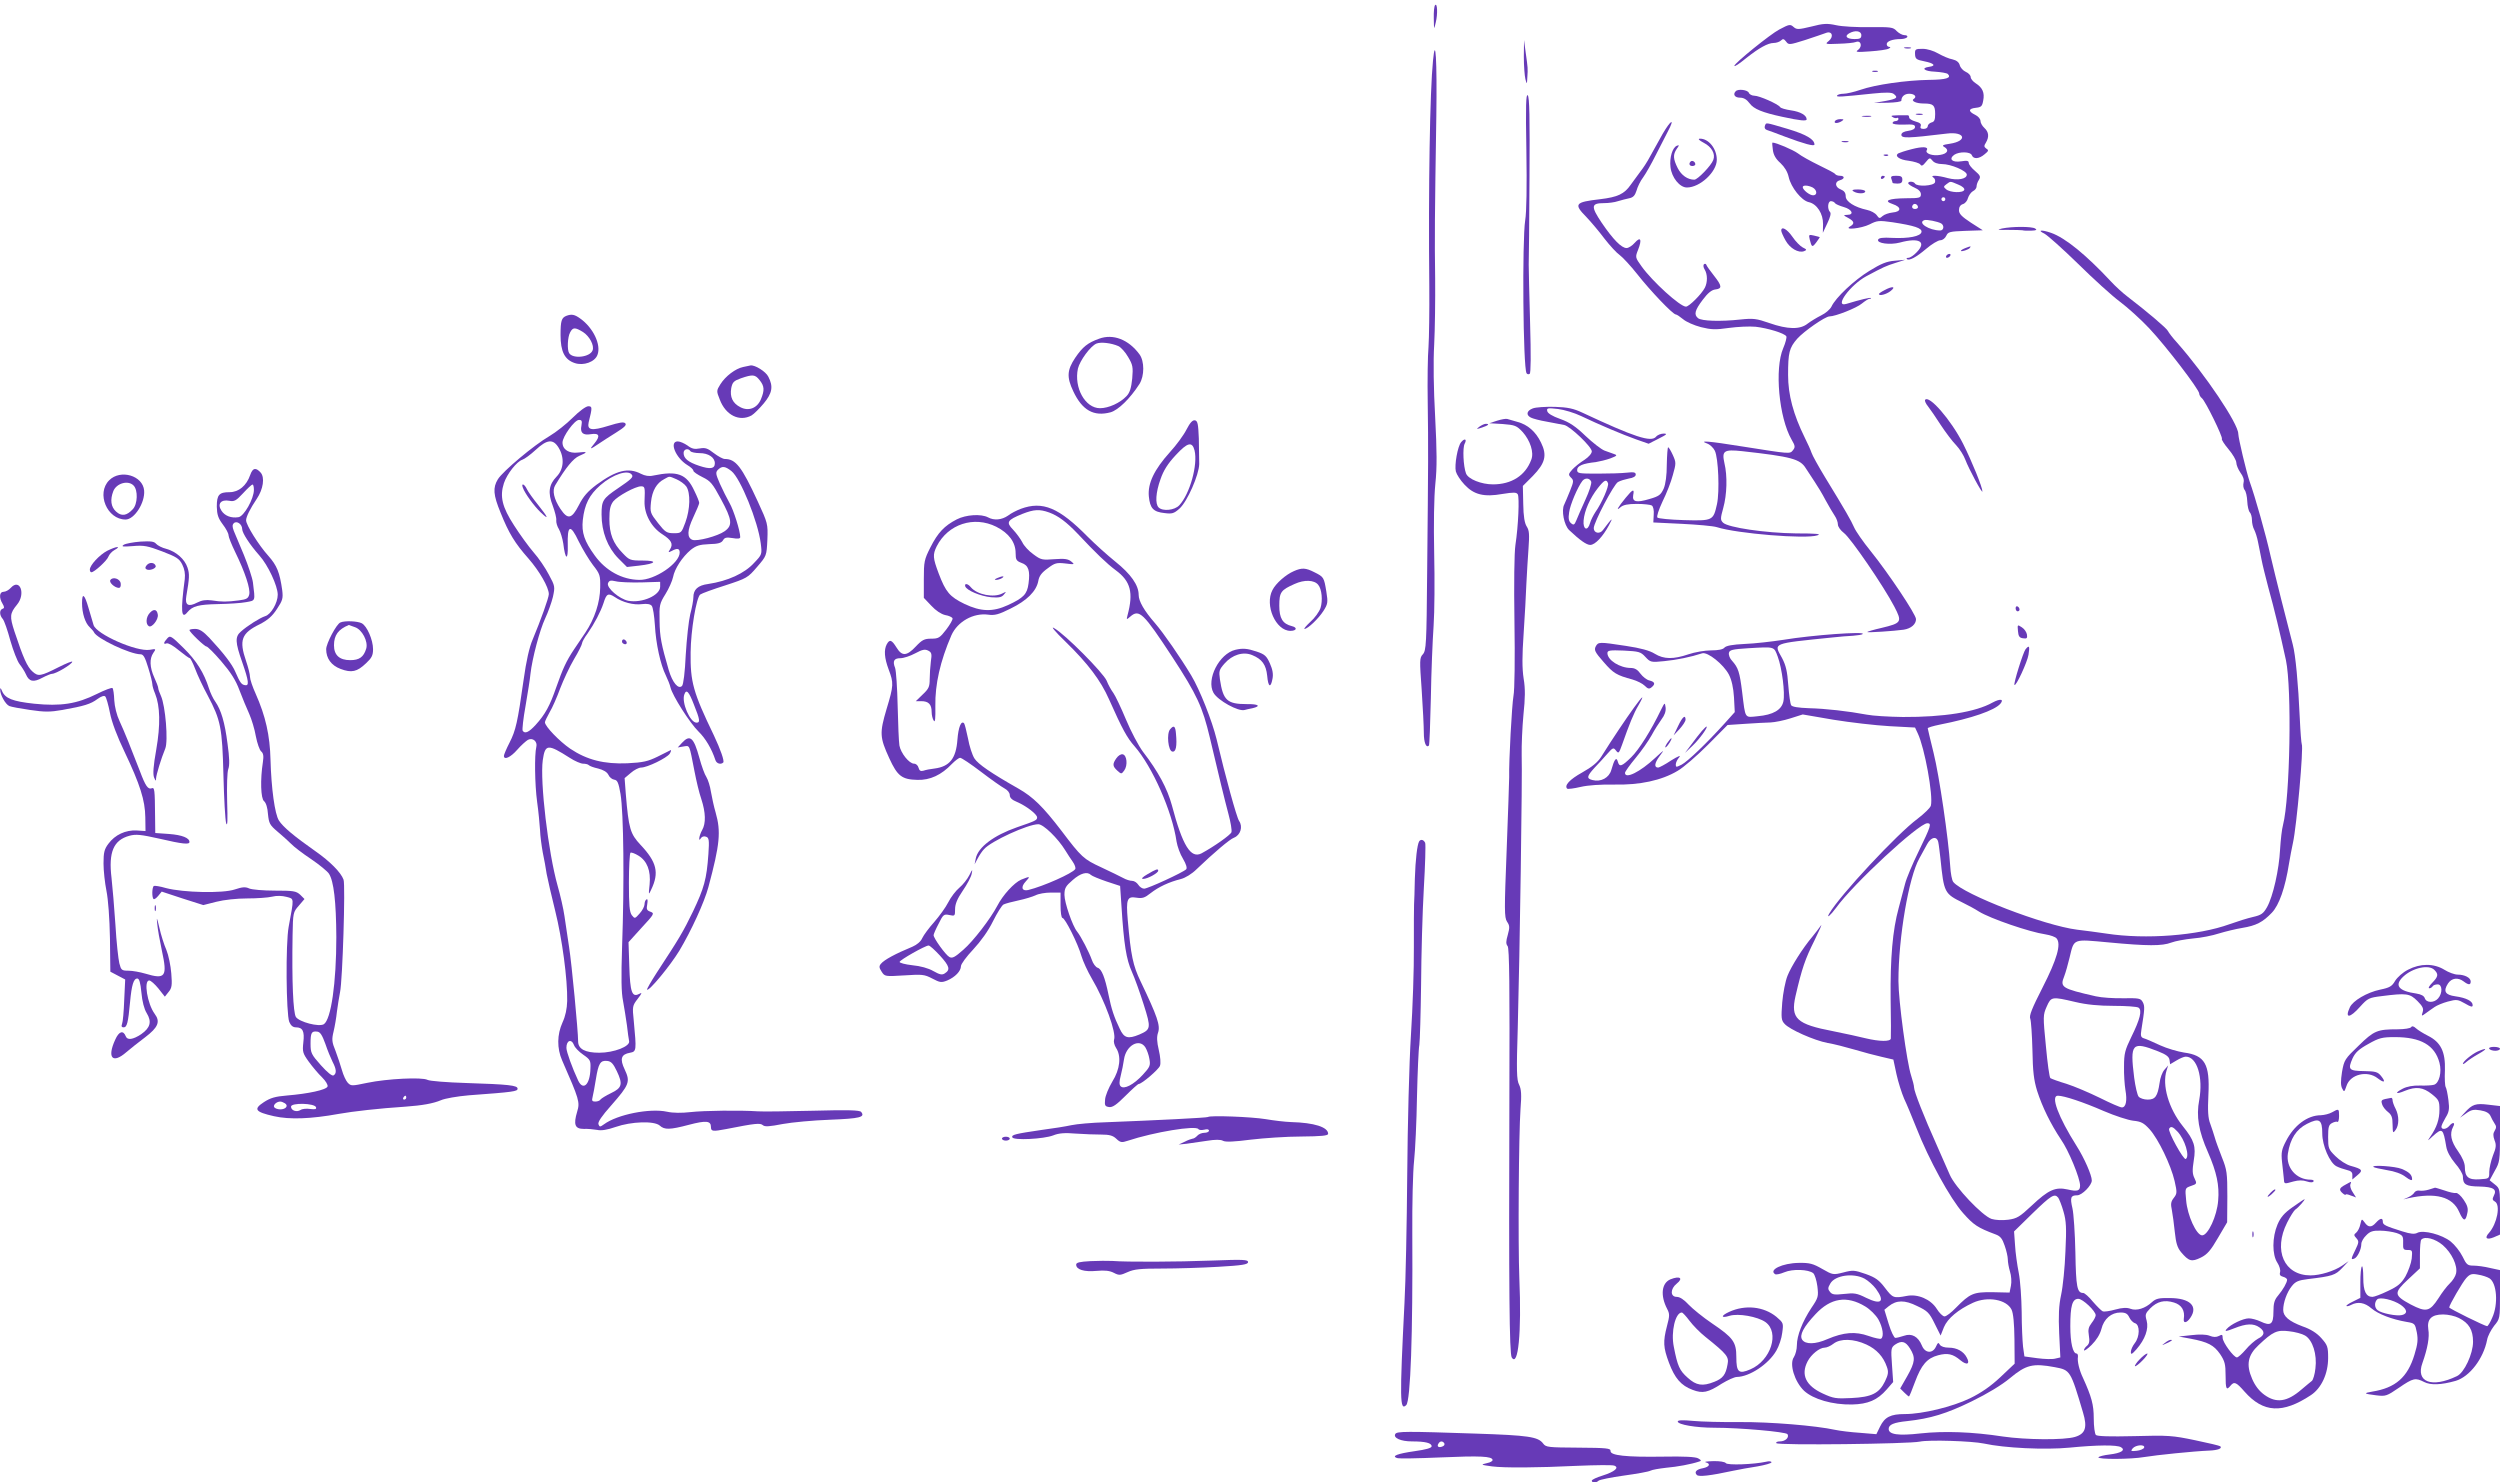 <?xml version="1.0" standalone="no"?>
<!DOCTYPE svg PUBLIC "-//W3C//DTD SVG 20010904//EN"
 "http://www.w3.org/TR/2001/REC-SVG-20010904/DTD/svg10.dtd">
<svg version="1.0" xmlns="http://www.w3.org/2000/svg"
 width="1280pt" height="759pt" viewBox="0 0 1280 759"
 preserveAspectRatio="xMidYMid meet">
<g transform="translate(0,759) scale(0.1,-0.1)"
fill="#673ab7" stroke="none">
<path d="M7348 7564 c-5 -4 -8 -35 -7 -68 1 -61 1 -61 10 -21 11 44 8 101 -3
89z"/>
<path d="M9110 7439 c-46 -24 -230 -173 -230 -186 0 -6 22 8 65 43 61 48 107
74 136 74 14 0 31 6 38 13 10 10 15 8 26 -6 13 -18 17 -17 97 8 45 15 93 31
106 36 32 13 43 -18 15 -41 -20 -16 -18 -17 50 -14 40 1 80 5 89 9 26 10 35
-22 12 -40 -17 -12 -9 -13 61 -8 44 3 87 9 95 14 10 5 11 8 3 9 -7 0 -13 6
-13 14 0 15 30 26 72 26 15 0 30 5 33 10 3 6 -3 10 -14 10 -11 0 -29 10 -40
21 -18 20 -29 21 -138 20 -65 -1 -142 3 -172 10 -46 10 -66 9 -127 -7 -67 -16
-75 -16 -91 -2 -17 15 -22 14 -73 -13z m420 -29 c0 -16 -7 -20 -34 -20 -40 0
-54 14 -29 29 31 18 63 13 63 -9z"/>
<path d="M7802 7300 c0 -47 4 -98 8 -115 8 -29 8 -29 10 10 3 44 3 45 -9 130
l-8 60 -1 -85z"/>
<path d="M9753 7343 c9 -2 23 -2 30 0 6 3 -1 5 -18 5 -16 0 -22 -2 -12 -5z"/>
<path d="M7337 7280 c-16 -158 -24 -646 -19 -1155 1 -126 -1 -266 -4 -310 -4
-44 -6 -174 -4 -290 3 -229 3 -281 -3 -867 -3 -366 -5 -399 -22 -418 -17 -18
-17 -30 -6 -182 6 -90 11 -189 11 -220 0 -50 12 -80 26 -65 3 2 7 112 10 243
2 132 9 298 14 369 5 72 6 239 3 373 -3 149 -1 286 6 355 9 85 8 167 -1 342
-8 144 -10 282 -5 370 4 77 6 230 5 340 -3 202 -2 318 6 831 4 285 -4 419 -17
284z"/>
<path d="M9805 7313 c1 -25 7 -29 48 -37 50 -10 61 -23 25 -28 -45 -6 -26 -23
29 -25 31 -2 61 -7 66 -12 20 -20 -7 -29 -97 -30 -117 -2 -273 -24 -351 -51
-32 -11 -71 -20 -86 -20 -15 0 -30 -4 -33 -9 -6 -9 21 -7 183 10 68 7 97 6
107 -2 24 -19 16 -25 -43 -36 l-58 -10 70 1 c39 1 70 5 70 11 0 21 17 35 40
35 27 0 41 -15 24 -26 -17 -10 10 -24 51 -24 49 0 58 -9 58 -54 0 -29 -4 -40
-19 -43 -10 -3 -19 -12 -19 -19 0 -8 -9 -14 -21 -14 -15 0 -19 5 -15 15 4 10
-4 17 -27 23 -18 5 -32 14 -32 20 0 7 -3 12 -7 12 -84 0 -92 -1 -78 -9 8 -6
18 -7 22 -5 4 3 8 0 8 -5 0 -6 -7 -11 -15 -11 -8 0 -15 -5 -15 -10 0 -6 24 -9
58 -8 45 2 57 0 57 -12 0 -10 -13 -17 -35 -20 -22 -3 -35 -10 -35 -20 0 -19
33 -18 232 6 95 12 109 -38 16 -52 -35 -5 -42 -9 -29 -16 27 -15 18 -35 -20
-41 -39 -7 -79 7 -69 24 11 18 -21 20 -78 5 -32 -8 -61 -18 -67 -21 -22 -13 4
-33 52 -38 28 -4 55 -12 60 -19 6 -10 13 -7 28 12 19 23 21 24 34 8 8 -11 27
-18 49 -18 46 0 127 -35 127 -54 0 -23 -47 -31 -97 -18 -53 15 -95 16 -74 3 8
-5 11 -16 8 -25 -7 -18 -91 -23 -102 -6 -7 12 -35 13 -35 2 0 -5 15 -15 33
-23 21 -9 32 -21 32 -34 0 -18 -7 -20 -75 -20 -91 -1 -120 -13 -69 -30 45 -15
45 -39 -1 -43 -19 -2 -42 -10 -51 -18 -15 -14 -18 -13 -30 4 -8 11 -30 23 -49
27 -65 14 -110 43 -110 70 0 18 -8 28 -25 35 -30 11 -33 40 -5 47 26 7 26 23
1 23 -11 0 -22 4 -25 9 -3 5 -41 25 -83 45 -43 21 -92 48 -108 61 -25 18 -111
55 -130 55 -2 0 -1 -17 2 -37 3 -26 15 -47 39 -68 21 -20 36 -44 42 -71 12
-54 66 -121 103 -129 42 -9 74 -60 73 -113 l-1 -44 23 49 c15 31 20 51 14 57
-15 15 -12 56 4 56 8 0 18 -4 21 -10 3 -5 24 -14 45 -20 43 -12 55 -40 18 -40
-22 -1 -21 -2 5 -16 31 -17 34 -29 10 -43 -37 -21 57 -11 99 10 39 20 48 21
118 11 111 -17 152 -30 148 -50 -4 -22 -66 -34 -150 -30 -47 3 -69 0 -72 -9
-8 -19 61 -28 111 -15 99 27 139 5 87 -49 -15 -16 -34 -29 -43 -29 -8 0 -12
-3 -8 -6 11 -11 47 8 99 52 28 24 61 44 73 44 11 0 24 10 30 23 9 20 18 22 98
25 l89 3 -61 39 c-47 31 -61 45 -61 64 0 16 7 27 20 31 11 3 23 17 26 31 4 13
15 29 25 35 11 5 19 16 19 24 0 9 5 24 12 34 10 16 7 23 -20 46 -18 15 -32 33
-32 41 0 11 -9 13 -39 8 -45 -7 -65 11 -36 33 26 18 84 17 91 -2 8 -21 37 -19
65 5 21 17 22 21 9 29 -12 9 -13 14 -2 31 17 29 15 54 -8 75 -11 10 -20 26
-20 36 0 10 -12 24 -27 31 -37 18 -35 32 3 36 28 3 33 8 38 37 8 40 -3 66 -39
89 -14 9 -25 23 -25 31 0 9 -11 21 -25 27 -14 6 -28 22 -31 34 -4 15 -16 25
-37 30 -18 3 -50 17 -73 30 -24 14 -57 24 -80 24 -37 0 -40 -2 -39 -27z m221
-668 c21 -8 34 -20 31 -27 -5 -17 -72 -15 -93 3 -14 12 -14 14 2 26 22 16 17
16 60 -2z m-745 -15 c23 -13 25 -40 2 -40 -18 0 -53 28 -53 42 0 11 27 10 51
-2z m679 -60 c0 -5 -4 -10 -10 -10 -5 0 -10 5 -10 10 0 6 5 10 10 10 6 0 10
-4 10 -10z m-140 -41 c0 -5 -7 -9 -15 -9 -15 0 -20 12 -9 23 8 8 24 -1 24 -14z
m119 -83 c17 -11 13 -36 -5 -36 -57 0 -119 40 -81 53 13 4 68 -7 86 -17z"/>
<path d="M9588 7223 c6 -2 18 -2 25 0 6 3 1 5 -13 5 -14 0 -19 -2 -12 -5z"/>
<path d="M8887 7123 c-16 -16 -5 -33 21 -33 20 0 35 -9 50 -29 21 -29 65 -47
167 -69 92 -20 125 -23 125 -13 0 21 -32 39 -80 46 -27 4 -53 11 -56 17 -10
15 -106 58 -132 58 -12 0 -25 7 -28 15 -6 15 -55 21 -67 8z"/>
<path d="M7815 6822 c3 -187 1 -317 -6 -360 -16 -103 -11 -755 7 -783 3 -5 10
-7 16 -3 6 4 7 92 2 263 -4 141 -7 274 -7 296 1 22 3 223 4 448 2 305 0 410
-9 419 -9 9 -11 -54 -7 -280z"/>
<path d="M9813 7003 c9 -2 23 -2 30 0 6 3 -1 5 -18 5 -16 0 -22 -2 -12 -5z"/>
<path d="M9538 6993 c12 -2 30 -2 40 0 9 3 -1 5 -23 4 -22 0 -30 -2 -17 -4z"/>
<path d="M9395 6970 c-8 -13 15 -13 35 0 12 8 11 10 -7 10 -12 0 -25 -4 -28
-10z"/>
<path d="M8513 6905 c-21 -37 -50 -89 -64 -115 -14 -27 -37 -62 -50 -78 -13
-17 -35 -47 -49 -67 -34 -49 -67 -64 -158 -75 -129 -15 -136 -24 -69 -92 23
-24 65 -74 92 -110 28 -36 63 -74 78 -84 15 -11 56 -55 90 -98 65 -83 182
-206 197 -206 5 0 21 -11 37 -24 16 -14 57 -32 92 -41 53 -13 74 -14 143 -4
44 6 106 9 137 6 61 -7 148 -33 157 -49 3 -5 -4 -33 -16 -61 -45 -104 -22
-355 43 -468 19 -32 19 -39 7 -54 -16 -20 -12 -20 -259 19 -174 28 -227 32
-180 15 14 -5 32 -22 39 -37 18 -37 25 -208 11 -273 -19 -85 -21 -86 -169 -82
-70 2 -131 8 -136 13 -5 5 6 39 26 82 20 40 44 101 53 136 17 60 17 64 0 102
-10 22 -21 40 -24 40 -3 0 -6 -39 -7 -88 0 -56 -6 -100 -16 -124 -15 -32 -24
-39 -73 -53 -67 -20 -89 -15 -83 20 7 34 -2 31 -38 -13 -41 -50 -53 -72 -27
-49 14 12 37 17 84 17 35 0 70 -4 76 -8 8 -5 12 -25 10 -48 l-2 -39 145 -7
c80 -4 161 -11 180 -17 103 -33 456 -62 515 -42 23 7 -4 10 -110 10 -156 2
-348 30 -373 55 -14 14 -14 21 1 75 19 68 22 164 6 230 -14 63 -3 71 91 61
252 -28 297 -40 326 -88 10 -15 29 -45 44 -67 15 -22 41 -65 57 -96 17 -31 38
-67 47 -80 9 -13 16 -33 16 -44 0 -12 14 -31 31 -44 34 -25 204 -273 258 -377
41 -79 38 -84 -66 -109 -40 -9 -73 -19 -73 -21 0 -4 138 5 187 12 38 6 63 28
63 54 0 24 -141 235 -232 348 -39 48 -77 103 -85 122 -16 36 -42 82 -149 257
-34 56 -65 112 -69 125 -4 13 -20 48 -35 78 -58 118 -85 218 -85 320 0 115 6
139 47 186 34 38 143 114 165 114 30 0 139 43 166 66 16 13 33 24 39 24 6 0 9
2 7 4 -3 4 -50 -7 -126 -30 -65 -19 21 98 103 142 90 48 99 52 149 68 l50 16
-54 -5 c-41 -3 -70 -15 -130 -52 -77 -47 -173 -137 -194 -183 -7 -14 -30 -34
-53 -45 -22 -11 -53 -30 -69 -42 -38 -31 -102 -30 -196 3 -66 23 -82 25 -149
18 -101 -11 -198 -8 -216 7 -22 18 -17 40 24 94 26 35 46 51 65 53 35 4 34 18
-7 70 -19 24 -37 49 -39 55 -2 7 -8 8 -13 4 -4 -4 -3 -17 4 -27 15 -25 15 -65
1 -93 -17 -33 -81 -97 -97 -97 -30 0 -172 129 -227 206 -33 46 -33 47 -18 85
21 53 13 70 -17 36 -13 -15 -32 -27 -42 -27 -26 0 -69 44 -127 129 -57 85 -55
101 12 101 22 0 54 4 71 10 17 5 43 12 58 15 20 4 29 14 37 39 5 19 20 50 34
68 13 18 42 69 64 113 23 44 51 99 63 123 37 70 15 59 -27 -13z"/>
<path d="M9036 6945 c-3 -10 1 -18 12 -21 9 -3 51 -18 92 -34 96 -36 150 -51
150 -40 0 27 -44 52 -137 80 -120 35 -109 34 -117 15z"/>
<path d="M8723 6859 c41 -21 61 -57 49 -88 -10 -28 -80 -101 -97 -101 -34 0
-66 22 -85 59 -24 48 -25 69 -5 99 13 18 14 21 1 16 -23 -9 -39 -61 -33 -110
6 -53 47 -104 84 -104 67 0 153 80 153 142 0 57 -42 109 -87 108 -11 -1 -4 -8
20 -21z"/>
<path d="M9433 6863 c9 -2 23 -2 30 0 6 3 -1 5 -18 5 -16 0 -22 -2 -12 -5z"/>
<path d="M9648 6793 c7 -3 16 -2 19 1 4 3 -2 6 -13 5 -11 0 -14 -3 -6 -6z"/>
<path d="M8656 6763 c-11 -11 -6 -23 9 -23 8 0 15 4 15 9 0 13 -16 22 -24 14z"/>
<path d="M9630 6679 c0 -5 5 -7 10 -4 6 3 10 8 10 11 0 2 -4 4 -10 4 -5 0 -10
-5 -10 -11z"/>
<path d="M9684 6674 c3 -9 6 -18 6 -20 0 -2 11 -4 25 -4 18 0 25 5 25 20 0 16
-7 20 -31 20 -24 0 -30 -3 -25 -16z"/>
<path d="M9490 6610 c20 -13 60 -13 60 0 0 6 -17 10 -37 10 -28 0 -34 -3 -23
-10z"/>
<path d="M10250 6420 c-28 -6 -23 -8 30 -7 36 0 70 -1 75 -2 6 -2 26 -3 45 -2
27 1 31 4 20 11 -17 11 -118 11 -170 0z"/>
<path d="M9120 6409 c0 -6 10 -29 22 -50 22 -40 66 -66 95 -55 15 6 14 9 -7
19 -13 7 -37 31 -53 55 -27 39 -57 56 -57 31z"/>
<path d="M10467 6394 c17 -9 95 -79 173 -155 78 -77 174 -164 213 -193 40 -30
108 -91 151 -137 84 -89 256 -313 256 -334 0 -7 6 -18 14 -24 18 -15 109 -201
102 -208 -3 -3 12 -27 34 -53 22 -26 40 -57 40 -69 0 -12 10 -35 21 -51 14
-19 20 -36 16 -51 -3 -13 -1 -29 5 -37 7 -7 13 -34 14 -59 1 -24 7 -50 13 -56
6 -6 11 -24 11 -40 0 -15 5 -38 12 -50 6 -12 15 -40 19 -62 5 -22 12 -62 18
-90 5 -27 21 -90 34 -140 33 -119 60 -233 91 -375 31 -148 21 -705 -15 -844
-6 -21 -12 -77 -15 -125 -5 -102 -36 -241 -67 -296 -19 -33 -29 -40 -72 -50
-27 -6 -81 -23 -120 -37 -160 -58 -429 -79 -630 -48 -44 6 -111 16 -150 20
-168 21 -581 180 -634 244 -7 8 -14 45 -16 83 -9 140 -56 462 -85 578 -16 66
-30 123 -30 126 0 4 28 12 62 19 163 32 281 73 310 107 20 24 -1 27 -40 6 -87
-49 -251 -75 -459 -74 -73 1 -156 6 -185 12 -96 18 -212 31 -296 33 -55 2 -86
7 -91 15 -5 7 -11 53 -15 103 -5 70 -12 101 -32 139 -43 78 -56 73 256 105 36
4 84 8 108 9 24 2 46 5 49 9 15 14 -256 -5 -407 -30 -58 -9 -146 -19 -197 -21
-63 -3 -95 -9 -104 -19 -7 -9 -31 -14 -69 -14 -31 0 -83 -9 -115 -20 -77 -26
-126 -26 -173 3 -25 16 -73 29 -147 40 -138 21 -142 21 -155 -3 -9 -18 -4 -29
40 -79 51 -59 67 -68 148 -90 24 -7 52 -21 63 -32 16 -16 23 -18 35 -8 21 17
17 28 -11 35 -14 3 -34 19 -46 35 -14 20 -29 29 -49 29 -56 0 -120 40 -120 76
0 14 12 16 84 13 77 -4 86 -6 110 -32 26 -28 29 -29 97 -22 63 6 136 21 194
40 28 9 110 -57 137 -109 14 -27 23 -67 26 -116 l4 -76 -53 -59 c-95 -105
-189 -194 -219 -210 -28 -14 -30 -14 -30 1 0 10 8 26 18 37 10 12 -7 5 -41
-16 -31 -21 -62 -37 -67 -37 -22 0 -19 23 6 57 28 38 28 38 -22 -8 -76 -71
-154 -110 -154 -76 0 6 25 41 55 77 30 36 66 88 81 115 15 28 38 64 51 82 16
21 23 41 21 60 -4 28 -4 28 -24 -12 -51 -106 -113 -204 -152 -242 -49 -48 -61
-52 -69 -22 -7 26 -18 11 -33 -43 -11 -40 -53 -63 -96 -52 -32 8 -30 19 10 63
19 20 49 52 65 71 29 33 32 34 45 17 13 -17 15 -14 31 30 37 105 59 160 84
202 72 126 -68 -68 -191 -264 -18 -28 -47 -52 -97 -80 -65 -36 -93 -67 -77
-83 4 -3 35 1 69 9 39 9 103 13 171 12 131 -3 243 21 325 70 30 17 100 78 155
133 l101 102 90 6 c50 3 108 7 130 7 22 1 68 10 102 21 l63 20 157 -27 c86
-14 216 -29 287 -33 l131 -7 14 -30 c35 -73 80 -319 67 -370 -3 -11 -34 -41
-68 -67 -102 -75 -399 -393 -452 -485 -17 -29 6 -10 34 28 89 124 424 434 468
434 23 0 19 -13 -45 -145 -31 -63 -62 -137 -69 -165 -7 -27 -22 -84 -33 -125
-31 -113 -43 -255 -41 -465 2 -104 2 -196 1 -202 -1 -17 -58 -16 -129 1 -31 8
-106 24 -165 36 -189 36 -220 65 -194 180 33 142 49 189 97 285 27 55 42 89
32 75 -9 -13 -28 -38 -42 -55 -50 -59 -109 -153 -128 -201 -11 -27 -23 -89
-27 -137 -6 -78 -5 -91 12 -109 25 -29 152 -85 220 -98 32 -5 93 -21 138 -34
44 -13 107 -30 139 -37 l60 -14 16 -75 c9 -41 27 -97 39 -125 13 -27 41 -95
63 -150 63 -161 173 -362 239 -436 54 -61 75 -75 166 -109 25 -9 35 -22 47
-58 9 -25 16 -57 16 -70 0 -14 5 -42 11 -62 7 -21 9 -54 5 -73 l-7 -35 -87 2
c-99 1 -115 -6 -188 -80 -23 -24 -49 -44 -58 -44 -9 0 -27 18 -40 39 -31 49
-97 77 -153 66 -68 -13 -72 -11 -111 40 -31 41 -49 54 -99 72 -58 20 -66 21
-115 8 -52 -13 -54 -13 -108 18 -47 27 -64 32 -120 31 -84 -1 -157 -36 -121
-58 5 -3 26 1 47 10 42 18 124 15 148 -5 7 -6 17 -36 21 -67 6 -52 5 -58 -31
-111 -46 -70 -74 -142 -74 -191 0 -21 -7 -47 -15 -60 -25 -35 3 -126 52 -173
47 -43 145 -72 246 -70 81 2 129 22 177 77 l33 38 -6 87 c-6 83 -5 89 15 104
34 23 54 18 77 -19 29 -46 27 -69 -14 -142 l-36 -63 21 -21 c11 -11 22 -20 24
-20 2 0 16 34 31 75 32 86 61 121 118 136 49 13 76 7 115 -26 33 -27 50 -19
32 14 -16 32 -51 51 -92 51 -23 0 -40 6 -46 15 -7 13 -10 12 -20 -10 -17 -37
-56 -34 -72 6 -19 46 -52 64 -91 50 -18 -6 -38 -11 -45 -11 -6 0 -22 32 -34
72 l-22 72 22 18 c40 32 82 33 146 1 53 -25 62 -34 89 -89 l31 -62 17 43 c19
45 73 90 149 125 75 34 171 17 197 -35 9 -18 14 -70 15 -152 l1 -125 -73 -69
c-50 -47 -98 -80 -155 -108 -91 -44 -244 -81 -334 -81 -73 0 -103 -15 -127
-64 l-19 -39 -84 7 c-46 3 -103 10 -126 15 -101 22 -334 41 -488 40 -90 -1
-199 2 -241 6 -52 5 -78 4 -78 -3 0 -16 93 -32 188 -32 130 0 366 -21 374 -33
10 -17 -11 -37 -39 -37 -13 0 -22 -4 -18 -9 7 -12 682 -4 735 8 46 10 267 3
328 -10 105 -23 313 -33 437 -21 143 14 244 15 265 2 24 -15 0 -30 -59 -37
-28 -3 -54 -10 -57 -14 -7 -12 167 -11 235 1 60 10 255 30 333 33 44 2 67 11
56 22 -3 3 -61 17 -129 31 -115 24 -137 26 -311 21 -127 -3 -190 -1 -197 6 -6
6 -11 44 -11 85 0 70 -11 110 -55 207 -19 39 -30 86 -26 108 1 9 -2 17 -7 17
-19 0 -32 55 -32 140 0 104 10 140 41 140 23 0 89 -63 89 -84 0 -7 -9 -25 -21
-40 -16 -21 -19 -34 -14 -64 5 -29 2 -42 -9 -52 -9 -7 -16 -17 -16 -23 0 -6
18 6 39 27 25 25 43 54 50 81 13 53 51 85 98 85 26 0 36 -6 45 -25 6 -13 19
-27 30 -30 25 -9 24 -69 -2 -102 -11 -14 -20 -34 -20 -45 0 -15 5 -13 29 14
44 51 63 104 52 146 -9 31 -7 37 18 63 36 36 73 45 122 30 39 -12 57 -41 50
-84 -3 -24 15 -21 33 5 42 60 -1 102 -106 102 -55 1 -70 -3 -90 -21 -34 -32
-79 -46 -110 -34 -18 7 -42 6 -78 -4 -28 -8 -57 -12 -64 -9 -7 3 -29 25 -50
49 -20 25 -43 45 -50 45 -31 0 -37 29 -40 206 -2 99 -9 201 -15 227 -13 56 -9
67 24 67 25 0 75 51 75 76 0 27 -38 114 -78 177 -94 149 -134 257 -96 257 32
0 131 -33 234 -78 58 -25 126 -47 152 -50 40 -4 54 -11 84 -44 45 -50 109
-183 128 -265 13 -58 13 -64 -4 -86 -15 -19 -17 -31 -10 -63 4 -21 11 -72 15
-112 6 -57 13 -80 32 -103 40 -47 54 -51 101 -28 33 16 51 37 88 101 l47 80 1
131 c0 122 -2 137 -28 202 -15 39 -32 84 -36 100 -5 17 -15 48 -23 70 -12 30
-14 67 -10 150 8 157 -18 202 -125 216 -32 5 -87 21 -122 37 -36 17 -73 33
-84 36 -15 5 -17 13 -12 44 17 107 18 120 7 141 -11 20 -19 21 -99 20 -48 -1
-112 3 -142 10 -175 40 -184 46 -161 103 7 18 19 61 27 94 24 100 14 96 199
79 201 -19 275 -19 322 -1 21 8 71 17 111 21 41 3 101 15 134 26 33 10 87 23
118 28 72 12 105 29 152 78 37 39 68 126 88 253 5 30 14 78 20 105 19 86 55
488 45 505 -2 3 -7 62 -10 131 -8 180 -22 327 -36 379 -33 126 -89 348 -114
455 -24 108 -79 302 -107 380 -17 50 -57 218 -58 244 0 52 -170 304 -312 465
-24 26 -45 54 -48 61 -5 13 -105 98 -208 177 -24 18 -62 53 -85 78 -128 137
-234 223 -306 248 -49 17 -72 14 -34 -4z m-1365 -2166 c22 -59 38 -186 29
-229 -9 -44 -53 -69 -131 -76 -69 -7 -63 -16 -80 122 -13 105 -20 126 -52 162
-11 11 -18 29 -16 40 3 15 17 19 98 24 139 8 132 10 152 -43z m822 -950 c3
-13 7 -50 11 -83 18 -177 20 -180 115 -227 25 -12 62 -32 82 -45 58 -36 259
-105 341 -117 25 -4 51 -13 57 -21 24 -29 2 -106 -72 -251 -54 -106 -70 -145
-63 -160 4 -10 9 -82 11 -159 2 -112 7 -154 24 -210 27 -84 69 -169 122 -249
40 -57 98 -199 98 -236 0 -27 -13 -32 -64 -20 -63 14 -98 -2 -184 -83 -61 -57
-75 -66 -120 -72 -31 -4 -65 -2 -85 4 -48 16 -187 163 -214 226 -12 28 -42 95
-66 150 -67 149 -117 277 -117 297 0 9 -7 37 -15 61 -22 66 -65 384 -65 484 0
225 53 532 107 628 12 22 30 55 40 73 20 37 50 43 57 10z m701 -818 c58 -14
122 -20 198 -20 62 0 118 -4 126 -9 20 -13 8 -60 -37 -151 -32 -66 -37 -84
-37 -150 -1 -41 3 -95 7 -120 10 -55 3 -90 -18 -90 -9 0 -59 22 -113 49 -53
26 -130 59 -171 72 -41 12 -78 26 -82 29 -5 3 -15 77 -23 164 -15 152 -15 159
4 202 23 52 26 52 146 24z m425 -253 c41 -16 56 -28 58 -44 l3 -22 32 19 c18
11 39 20 48 20 58 0 90 -106 69 -222 -16 -83 -3 -160 45 -268 44 -101 59 -169
52 -247 -6 -79 -52 -178 -82 -178 -29 0 -76 102 -82 180 -6 62 -6 62 25 73 30
10 31 12 18 39 -11 22 -12 41 -4 91 12 72 3 103 -56 176 -73 91 -107 210 -83
286 l8 25 -19 -22 c-11 -12 -22 -42 -25 -68 -10 -68 -22 -85 -61 -85 -19 0
-39 7 -46 15 -7 8 -17 52 -23 97 -22 177 -12 188 123 135z m98 -410 c39 -41
65 -128 43 -141 -11 -7 -93 142 -85 155 8 14 19 11 42 -14z m-610 -339 c5 -7
18 -39 27 -71 14 -48 16 -83 10 -205 -3 -81 -13 -180 -22 -221 -12 -56 -14
-106 -10 -198 l6 -123 -26 -6 c-14 -4 -55 -3 -92 2 l-66 9 -7 50 c-3 28 -7
108 -7 178 -1 70 -7 160 -15 200 -8 40 -17 104 -19 142 l-5 70 95 93 c95 92
112 103 131 80z m-991 -415 c18 -10 44 -33 58 -52 47 -65 28 -84 -50 -46 -48
24 -62 26 -113 20 -48 -5 -61 -4 -72 10 -12 14 -12 21 1 43 24 43 119 56 176
25z m3 -142 c25 -15 54 -44 67 -66 23 -41 30 -89 14 -99 -4 -3 -33 3 -64 14
-68 24 -127 19 -210 -16 -63 -28 -114 -28 -130 -3 -15 23 7 65 68 130 78 84
161 97 255 40z m6 -195 c52 -24 87 -62 105 -115 9 -25 7 -39 -10 -74 -30 -61
-68 -80 -172 -85 -78 -4 -92 -2 -146 23 -87 40 -114 96 -78 165 18 35 61 70
87 70 11 0 31 9 45 20 36 28 104 26 169 -4z m965 -116 c79 -15 80 -16 144
-232 23 -76 13 -109 -41 -125 -56 -17 -252 -15 -369 2 -156 24 -301 29 -421
16 -115 -13 -164 -6 -164 23 0 22 26 33 95 40 119 13 201 38 330 101 82 40
154 84 195 118 84 70 118 78 231 57z m457 -412 c-3 -7 -20 -14 -38 -16 -30 -3
-32 -2 -21 12 16 19 65 22 59 4z"/>
<path d="M9266 6363 c10 -40 13 -41 34 -13 10 14 18 25 17 26 -1 1 -14 4 -30
8 -26 6 -27 5 -21 -21z"/>
<path d="M10063 6320 c-13 -5 -23 -11 -23 -14 0 -7 40 6 46 15 6 10 6 10 -23
-1z"/>
<path d="M9965 6280 c-3 -5 -2 -10 4 -10 5 0 13 5 16 10 3 6 2 10 -4 10 -5 0
-13 -4 -16 -10z"/>
<path d="M9648 6104 c-16 -8 -28 -17 -28 -19 0 -12 37 -3 60 15 30 24 8 26
-32 4z"/>
<path d="M2900 5973 c-25 -10 -30 -25 -30 -98 0 -85 21 -127 73 -144 45 -15
103 6 116 42 20 52 -22 139 -88 186 -29 21 -44 24 -71 14z m85 -83 c33 -21 59
-69 49 -94 -13 -35 -101 -45 -120 -14 -11 17 -8 83 5 106 14 27 25 27 66 2z"/>
<path d="M5628 5856 c-59 -21 -85 -42 -123 -98 -42 -63 -44 -99 -10 -171 46
-98 105 -131 191 -108 39 11 100 70 148 145 26 41 26 117 0 152 -56 76 -135
106 -206 80z m98 -38 c13 -6 36 -31 50 -56 24 -40 26 -52 21 -110 -5 -48 -12
-72 -29 -90 -33 -35 -92 -62 -136 -62 -76 0 -134 105 -113 203 10 41 64 115
95 128 23 9 75 3 112 -13z"/>
<path d="M3805 5711 c-39 -8 -91 -47 -117 -89 -20 -32 -20 -35 -3 -77 30 -81
101 -116 163 -82 12 7 40 35 62 61 44 53 50 87 24 137 -13 27 -69 61 -91 58
-4 -1 -21 -4 -38 -8z m84 -67 c25 -31 26 -52 7 -98 -19 -46 -63 -63 -105 -41
-40 20 -55 53 -47 98 6 30 13 37 49 50 61 21 73 20 96 -9z"/>
<path d="M9856 5542 c-2 -4 4 -19 15 -32 11 -14 40 -56 65 -95 25 -38 61 -86
80 -105 18 -19 39 -53 47 -75 16 -43 87 -176 87 -161 0 21 -53 152 -99 244
-61 121 -176 254 -195 224z"/>
<path d="M2933 5452 c-32 -32 -86 -75 -120 -95 -78 -45 -239 -180 -264 -221
-26 -43 -24 -79 14 -171 42 -105 73 -156 143 -235 55 -63 104 -147 104 -182 0
-18 -42 -135 -83 -233 -17 -39 -33 -111 -46 -205 -31 -219 -40 -259 -72 -322
-16 -31 -29 -62 -29 -68 0 -23 34 -8 68 31 20 23 45 45 55 51 25 13 50 -9 43
-36 -10 -40 -8 -192 4 -281 7 -49 13 -115 15 -145 1 -30 8 -82 14 -115 7 -33
16 -82 20 -110 5 -27 25 -113 44 -190 35 -141 63 -348 61 -460 -1 -40 -9 -78
-24 -110 -28 -62 -29 -132 -2 -194 88 -201 92 -214 77 -263 -20 -67 -11 -88
34 -88 20 1 50 -2 68 -5 21 -5 52 0 95 15 80 28 198 32 226 7 24 -22 51 -22
149 4 88 23 113 21 113 -11 0 -23 9 -24 77 -11 152 30 175 32 189 20 10 -9 34
-7 101 6 49 9 158 19 243 22 153 6 181 13 159 40 -8 9 -65 11 -247 6 -130 -3
-257 -5 -282 -3 -88 6 -276 4 -345 -4 -44 -5 -89 -5 -120 2 -88 19 -254 -14
-322 -64 -21 -15 -23 -15 -29 0 -4 11 17 42 66 97 92 105 98 120 69 182 -27
56 -19 79 27 87 33 6 33 12 19 162 -8 75 -7 79 20 114 23 30 24 34 7 25 -36
-19 -46 9 -50 143 l-4 122 67 74 c65 70 67 74 45 82 -19 7 -21 13 -16 39 3 18
2 28 -4 24 -6 -3 -10 -15 -10 -25 0 -10 -11 -32 -25 -47 -24 -27 -25 -28 -40
-9 -12 16 -15 52 -15 167 0 81 4 150 8 153 5 3 23 -4 41 -15 44 -27 64 -77 57
-148 -6 -54 -5 -55 8 -26 42 87 29 141 -55 230 -52 56 -60 81 -75 261 l-6 80
32 27 c17 15 41 27 52 27 32 0 132 49 147 71 7 12 9 20 4 18 -4 -2 -34 -17
-66 -33 -49 -24 -74 -30 -155 -34 -118 -5 -207 17 -293 75 -54 37 -129 114
-129 135 0 5 11 28 24 51 14 23 38 78 54 122 17 44 48 111 71 150 23 38 41 75
41 81 0 6 12 29 28 50 36 52 67 111 82 156 15 49 24 53 58 31 39 -27 96 -42
140 -36 25 3 42 0 49 -9 6 -7 13 -51 16 -98 5 -96 29 -204 56 -258 10 -21 21
-48 24 -62 10 -42 99 -182 143 -225 36 -35 68 -89 87 -147 6 -18 28 -24 40
-12 7 7 -14 67 -48 139 -106 220 -121 273 -119 425 1 112 29 280 49 296 8 6
66 27 129 47 110 36 115 39 162 94 49 57 49 57 53 140 3 81 2 84 -49 195 -83
180 -113 218 -169 218 -10 0 -35 14 -56 30 -32 25 -44 29 -72 24 -27 -5 -41
-2 -63 15 -16 11 -38 21 -50 21 -45 0 -11 -84 49 -121 17 -10 31 -23 31 -29 0
-6 21 -20 47 -33 41 -20 51 -32 94 -112 58 -107 61 -135 19 -165 -35 -25 -141
-53 -165 -44 -28 11 -27 48 4 114 17 36 31 70 31 75 0 6 -11 34 -25 62 -40 87
-87 104 -211 78 -21 -5 -42 -1 -62 9 -65 34 -127 18 -228 -56 -45 -34 -68 -60
-90 -104 -37 -72 -57 -76 -95 -19 -33 50 -43 94 -26 121 54 90 92 137 123 150
45 19 43 23 -6 17 -46 -6 -80 15 -80 51 0 31 62 116 84 116 15 0 17 -5 13 -29
-8 -37 8 -51 48 -44 44 7 50 -9 18 -48 -28 -33 -23 -32 27 2 14 9 51 34 84 54
43 27 56 39 47 48 -8 8 -30 4 -85 -13 -87 -27 -111 -23 -102 18 19 76 19 82
-2 82 -12 0 -46 -25 -79 -58z m-73 -154 c31 -51 27 -110 -10 -148 -40 -41 -46
-83 -20 -149 11 -30 20 -64 18 -75 -1 -12 5 -32 14 -46 8 -14 18 -47 22 -73
10 -84 25 -90 23 -10 -3 106 13 112 56 21 20 -40 53 -95 73 -121 36 -46 38
-53 37 -115 -1 -76 -28 -159 -76 -231 -17 -25 -43 -64 -58 -86 -40 -60 -58
-100 -91 -194 -33 -95 -56 -138 -106 -193 -34 -37 -55 -47 -66 -29 -3 5 3 62
15 128 11 65 23 138 25 163 9 79 47 223 75 283 15 32 33 82 40 111 11 52 11
55 -21 114 -17 33 -52 85 -78 114 -25 29 -70 91 -100 138 -61 94 -74 148 -52
216 16 48 66 111 94 120 12 4 42 26 68 50 59 55 90 58 118 12z m675 -18 c3 -5
25 -10 47 -10 45 0 78 -22 78 -52 0 -28 -23 -32 -80 -13 -57 19 -80 38 -80 66
0 20 24 26 35 9z m210 -102 c46 -36 136 -258 150 -370 7 -56 7 -57 -34 -100
-49 -54 -135 -93 -235 -108 -53 -7 -76 -28 -76 -69 0 -14 -7 -53 -16 -86 -8
-33 -18 -126 -23 -208 -4 -89 -12 -152 -19 -159 -19 -19 -49 17 -68 81 -38
131 -46 170 -47 252 -2 80 0 89 30 137 18 29 35 68 39 87 8 43 47 103 91 140
27 21 44 27 94 29 46 1 63 6 71 20 8 14 17 16 49 11 27 -5 39 -3 39 5 0 31
-34 139 -55 175 -13 23 -35 67 -49 98 -22 51 -23 58 -10 72 21 20 36 19 69 -7z
m-509 -20 c7 -11 -4 -22 -72 -68 -78 -53 -84 -63 -84 -134 0 -89 31 -169 86
-225 l44 -44 62 7 c88 10 98 26 17 26 -62 0 -67 2 -101 38 -49 50 -68 98 -68
175 0 49 5 70 20 90 22 27 113 77 142 77 20 0 21 -4 18 -77 -2 -65 35 -133 92
-169 45 -29 56 -49 39 -76 -11 -17 -10 -18 8 -9 29 16 41 13 41 -8 0 -55 -128
-142 -207 -140 -88 1 -172 47 -228 125 -53 73 -68 117 -61 182 9 80 33 128 90
178 64 56 144 82 162 52z m228 -22 c18 -8 41 -24 50 -37 22 -33 20 -116 -5
-184 -20 -54 -21 -55 -59 -55 -36 0 -44 5 -81 52 -40 51 -41 55 -36 107 6 59
29 98 68 118 29 16 23 16 63 -1z m-181 -528 l97 3 0 -25 c0 -44 -92 -85 -163
-72 -46 9 -113 67 -104 90 6 14 13 16 39 10 18 -5 77 -7 131 -6z m270 -626
c31 -77 33 -92 13 -92 -33 0 -78 105 -62 145 10 28 23 15 49 -53z m-636 -272
c26 -17 57 -30 68 -30 12 0 25 -3 29 -7 4 -5 26 -13 49 -18 27 -7 45 -18 52
-32 5 -12 18 -23 30 -25 16 -2 22 -15 32 -73 16 -97 20 -451 8 -785 -5 -155
-4 -232 5 -275 6 -33 15 -89 20 -125 4 -36 9 -72 11 -80 7 -27 -77 -60 -153
-60 -72 0 -108 19 -108 58 0 53 -33 399 -46 481 -8 53 -19 125 -24 161 -5 36
-21 106 -35 155 -48 170 -91 534 -76 643 12 83 25 84 138 12z m22 -1471 c4
-12 25 -34 47 -49 36 -25 39 -30 37 -72 -2 -81 -37 -115 -63 -60 -30 64 -60
147 -60 167 0 39 26 48 39 14z m219 -133 c32 -67 27 -86 -30 -113 -25 -12 -49
-27 -53 -32 -3 -6 -15 -11 -27 -11 -16 0 -19 4 -14 23 3 12 11 54 17 92 13 81
23 97 58 93 20 -2 31 -14 49 -52z"/>
<path d="M2677 5093 c10 -29 59 -96 92 -127 44 -42 38 -26 -14 39 -25 31 -51
67 -57 80 -13 28 -31 34 -21 8z"/>
<path d="M7848 5499 c-32 -12 -36 -34 -10 -47 9 -5 46 -15 82 -21 36 -7 76
-15 89 -17 31 -7 141 -112 141 -135 0 -11 -16 -29 -37 -43 -21 -13 -49 -35
-62 -49 -21 -24 -22 -27 -8 -42 15 -14 15 -20 -4 -67 -11 -28 -25 -60 -30 -71
-16 -29 -1 -106 25 -131 55 -52 89 -76 108 -76 25 0 65 43 96 101 24 44 17 39
-31 -25 -16 -22 -47 -16 -47 10 0 29 103 225 124 236 12 7 37 14 56 18 22 3
35 11 35 20 0 12 -10 14 -45 10 -25 -3 -92 -5 -150 -5 -97 0 -105 1 -105 19 0
21 29 33 95 40 19 3 53 11 75 19 34 13 37 16 20 22 -11 4 -33 12 -50 18 -16 6
-60 40 -97 75 -51 49 -82 70 -130 87 -40 14 -64 29 -66 40 -4 16 2 17 55 11
32 -4 85 -20 118 -36 90 -43 212 -95 283 -120 l63 -22 51 26 c42 21 47 26 26
26 -14 0 -32 -7 -39 -16 -25 -30 -110 -2 -379 124 -43 20 -73 27 -140 29 -47
1 -97 -2 -112 -8z m299 -375 c3 -9 -10 -50 -30 -93 -19 -42 -40 -89 -46 -105
-10 -24 -14 -26 -27 -15 -12 10 -15 24 -10 56 5 39 44 130 68 161 14 17 37 15
45 -4z m86 -8 c6 -15 -32 -102 -64 -147 -11 -17 -24 -42 -28 -57 -12 -44 -37
-34 -33 13 4 50 33 115 73 166 33 42 44 47 52 25z"/>
<path d="M7665 5436 l-40 -13 69 -4 c63 -5 71 -8 102 -41 39 -44 59 -105 44
-142 -30 -81 -101 -126 -196 -126 -60 0 -127 27 -138 56 -14 37 -18 131 -7
152 13 24 0 30 -18 8 -18 -21 -35 -118 -27 -150 4 -15 23 -45 44 -67 48 -52
100 -65 195 -48 57 9 71 9 78 -2 9 -16 3 -161 -12 -259 -6 -39 -8 -200 -5
-394 3 -186 1 -351 -5 -379 -8 -45 -24 -332 -22 -417 0 -19 -6 -188 -13 -375
-12 -305 -12 -342 2 -364 14 -20 14 -30 4 -67 -10 -34 -10 -47 -1 -58 9 -10
11 -209 9 -788 -3 -970 0 -1299 12 -1318 33 -53 51 127 39 405 -7 180 -3 741
6 866 6 75 4 102 -7 125 -13 24 -14 71 -7 294 10 374 24 1287 20 1395 -1 49 3
141 9 205 9 86 10 133 1 186 -8 52 -8 116 0 230 6 88 12 202 14 254 3 52 7
134 11 182 5 71 4 92 -9 112 -11 17 -17 51 -18 116 l-2 92 51 51 c64 66 74
106 42 171 -27 56 -68 92 -121 106 -22 6 -46 13 -52 15 -7 2 -30 -2 -52 -9z"/>
<path d="M6075 5391 c-14 -28 -52 -80 -85 -116 -81 -90 -114 -160 -108 -226 6
-62 23 -80 81 -86 38 -5 48 -2 76 23 40 36 100 173 101 228 0 23 -1 81 -2 131
-3 75 -6 90 -20 93 -12 2 -25 -12 -43 -47z m41 -107 c18 -73 -24 -223 -78
-281 -24 -26 -85 -32 -106 -11 -18 18 -15 76 10 145 15 44 37 79 78 123 60 65
84 71 96 24z"/>
<path d="M7574 5405 c-17 -13 -16 -14 14 -4 33 11 41 19 19 19 -7 0 -22 -7
-33 -15z"/>
<path d="M1281 5158 c-19 -55 -59 -88 -106 -88 -53 0 -65 -13 -65 -74 1 -41 7
-59 30 -90 17 -22 30 -47 30 -56 0 -9 15 -47 34 -86 51 -104 79 -190 72 -218
-5 -20 -14 -25 -53 -30 -61 -8 -88 -8 -139 0 -29 4 -51 1 -74 -11 -46 -24 -64
-14 -56 33 16 93 17 113 6 146 -14 43 -58 82 -109 96 -21 5 -44 17 -52 26 -10
12 -27 14 -80 11 -37 -3 -75 -10 -85 -16 -15 -10 -6 -11 46 -7 57 5 76 1 150
-27 73 -28 88 -37 103 -67 12 -24 16 -48 13 -75 -22 -166 -18 -209 14 -169 26
31 57 39 155 41 55 1 120 5 145 10 49 9 47 3 35 101 -3 23 -24 86 -46 140 -22
53 -46 109 -52 124 -8 21 -8 31 0 39 15 15 43 -5 43 -30 0 -20 40 -81 88 -135
44 -49 94 -156 94 -201 0 -42 -35 -102 -65 -110 -25 -8 -91 -49 -124 -79 -30
-26 -29 -54 7 -156 34 -98 37 -123 14 -118 -18 3 -25 13 -49 68 -16 39 -63 99
-132 173 -33 35 -52 47 -74 47 -16 0 -29 -3 -29 -6 0 -10 77 -84 87 -84 6 0
40 -34 76 -76 48 -56 74 -96 93 -148 15 -39 37 -93 50 -121 12 -27 28 -79 34
-115 7 -36 19 -70 27 -77 11 -9 14 -23 9 -55 -14 -90 -11 -187 6 -200 10 -8
18 -34 20 -66 5 -48 9 -56 49 -90 24 -20 55 -48 69 -62 14 -15 60 -50 102 -78
43 -29 84 -63 92 -75 25 -38 37 -143 38 -325 0 -235 -27 -422 -64 -446 -25
-15 -125 11 -143 37 -14 23 -21 180 -17 419 2 115 3 118 32 151 l29 34 -22 22
c-21 19 -35 21 -130 21 -58 0 -117 5 -131 11 -19 9 -35 8 -74 -5 -61 -21 -265
-16 -352 7 -30 9 -58 13 -62 11 -10 -6 -11 -58 -2 -67 4 -3 14 4 24 16 l18 22
106 -35 107 -34 67 17 c39 10 105 17 157 17 50 0 107 4 128 9 23 6 52 5 74 -1
40 -11 39 -1 11 -153 -16 -85 -13 -446 3 -487 8 -19 19 -28 34 -28 35 0 45
-20 38 -78 -5 -47 -3 -55 28 -98 19 -26 49 -62 68 -80 19 -19 31 -39 28 -47
-6 -17 -98 -37 -208 -46 -60 -5 -84 -12 -118 -34 -55 -36 -45 -50 52 -72 80
-18 189 -14 332 12 73 13 205 28 342 37 84 6 141 16 181 33 20 9 84 20 142 25
232 17 250 20 250 34 0 17 -45 22 -263 29 -98 3 -187 10 -198 16 -28 15 -207
6 -308 -15 -81 -17 -84 -17 -101 1 -9 10 -22 38 -29 63 -7 25 -22 69 -33 99
-19 46 -20 59 -10 100 6 25 14 71 17 101 4 30 11 75 16 100 13 60 28 549 18
576 -13 37 -70 94 -143 145 -111 78 -167 125 -188 158 -21 33 -39 164 -43 311
-3 125 -25 223 -76 338 -16 35 -29 74 -29 86 0 13 -9 49 -20 81 -37 108 -24
143 70 189 41 21 64 41 88 78 29 44 32 54 27 96 -13 92 -27 126 -71 176 -49
54 -114 158 -114 182 0 18 21 60 54 109 34 50 43 111 20 136 -25 27 -40 24
-53 -13z m19 -76 c0 -46 -51 -136 -79 -140 -38 -6 -70 7 -87 33 -23 35 -3 59
40 51 25 -5 35 0 70 38 23 25 44 45 49 45 4 1 7 -12 7 -27z m366 -2837 c11
-33 28 -74 37 -92 20 -38 21 -59 5 -69 -7 -5 -32 15 -65 52 -49 55 -53 63 -53
110 0 57 5 66 35 62 15 -2 25 -19 41 -63z m414 -275 c0 -5 -5 -10 -11 -10 -5
0 -7 5 -4 10 3 6 8 10 11 10 2 0 4 -4 4 -10z m-621 -29 c19 -12 5 -31 -24 -31
-13 0 -27 5 -31 11 -7 11 12 29 31 29 6 0 16 -4 24 -9z m159 -20 c3 -10 -3
-12 -29 -9 -19 3 -41 1 -50 -5 -20 -13 -49 -3 -49 17 0 21 121 18 128 -3z"/>
<path d="M559 5131 c-67 -67 -11 -201 84 -201 45 0 100 86 95 148 -6 77 -121
111 -179 53z m125 -27 c23 -23 21 -95 -4 -121 -31 -34 -58 -38 -86 -12 -26 24
-31 60 -14 104 16 41 76 58 104 29z"/>
<path d="M5227 4985 c-21 -8 -51 -23 -66 -35 -32 -22 -71 -26 -102 -9 -36 19
-113 14 -160 -10 -64 -33 -97 -68 -135 -143 -32 -63 -34 -74 -34 -163 l0 -96
38 -40 c23 -25 50 -43 71 -48 19 -3 36 -11 38 -17 2 -6 -13 -32 -32 -57 -33
-43 -40 -47 -77 -47 -35 0 -47 -6 -79 -40 -47 -50 -71 -51 -99 -5 -25 40 -35
43 -50 16 -15 -29 -12 -70 10 -129 26 -69 26 -81 -11 -203 -36 -122 -35 -144
14 -251 42 -92 65 -109 144 -111 65 -2 123 25 177 82 17 17 35 31 42 31 7 0
55 -32 106 -71 51 -39 105 -77 120 -85 17 -9 28 -23 28 -35 0 -14 12 -25 37
-35 47 -20 103 -63 103 -79 0 -14 -5 -17 -104 -51 -117 -41 -198 -101 -210
-159 l-6 -30 16 30 c9 17 23 38 32 47 35 41 225 128 278 128 26 0 100 -71 139
-135 11 -18 28 -44 38 -58 10 -15 16 -31 12 -37 -13 -21 -163 -88 -241 -107
-32 -7 -39 15 -13 43 26 28 24 29 -23 10 -36 -16 -93 -78 -122 -134 -34 -65
-122 -180 -174 -225 -43 -38 -56 -45 -71 -37 -19 10 -81 96 -81 112 0 5 11 31
26 59 23 47 27 50 55 44 28 -6 29 -5 29 30 0 26 11 53 39 94 22 32 43 71 46
87 5 26 4 25 -12 -7 -10 -20 -33 -49 -51 -64 -18 -15 -44 -49 -57 -75 -13 -26
-46 -71 -72 -101 -27 -30 -54 -67 -61 -82 -7 -17 -27 -34 -50 -44 -87 -36
-145 -67 -162 -88 -10 -12 -9 -20 4 -40 16 -25 18 -25 116 -19 92 6 103 5 143
-16 40 -21 47 -22 77 -10 40 17 70 48 70 73 0 11 28 49 63 86 39 42 77 95 101
144 21 42 45 81 54 86 10 5 44 14 77 21 33 7 72 19 87 26 15 8 50 14 78 14
l50 0 0 -65 c0 -36 4 -65 10 -65 13 0 79 -131 97 -195 8 -27 32 -79 53 -115
67 -113 127 -279 114 -313 -3 -9 1 -28 10 -42 28 -42 21 -109 -19 -173 -19
-32 -36 -73 -37 -92 -3 -30 0 -35 20 -38 18 -3 39 12 84 57 34 34 64 61 68 61
16 0 102 74 109 93 5 13 2 47 -6 81 -10 42 -11 68 -4 88 13 37 -3 83 -89 263
-39 81 -50 132 -66 316 -9 105 -3 121 44 113 31 -5 43 -1 73 23 41 32 94 57
154 72 24 6 58 27 82 51 89 85 169 153 191 161 33 13 47 56 26 86 -13 20 -69
224 -115 418 -23 94 -86 254 -130 327 -56 93 -141 216 -185 267 -56 64 -84
113 -84 145 0 50 -40 107 -120 171 -41 33 -104 90 -140 126 -148 150 -231 185
-343 144z m145 -19 c46 -17 88 -48 147 -110 91 -97 148 -152 194 -186 76 -56
91 -114 60 -230 -6 -24 -6 -24 14 -7 46 40 67 19 216 -208 126 -193 154 -255
191 -410 47 -200 76 -319 96 -394 11 -41 18 -82 15 -92 -5 -14 -90 -74 -153
-108 -55 -29 -97 38 -152 246 -23 85 -70 173 -148 274 -23 31 -62 105 -87 165
-25 60 -54 121 -64 135 -11 15 -27 43 -35 64 -18 41 -213 238 -269 269 -19 12
3 -16 59 -70 115 -112 180 -199 222 -294 69 -155 93 -198 131 -241 91 -104
193 -334 215 -488 4 -24 18 -64 33 -88 17 -29 22 -48 16 -54 -16 -16 -196 -99
-215 -99 -10 0 -23 9 -30 20 -7 11 -21 20 -31 20 -11 0 -31 6 -45 14 -15 8
-66 33 -113 55 -91 42 -102 52 -204 187 -95 124 -145 173 -220 216 -141 80
-208 126 -226 155 -11 17 -26 63 -33 103 -8 39 -17 74 -20 77 -15 15 -29 -20
-34 -84 -7 -97 -40 -138 -118 -148 -20 -2 -45 -7 -56 -11 -14 -4 -21 0 -25 15
-3 12 -13 21 -23 21 -25 0 -68 54 -75 93 -3 18 -7 109 -9 202 -2 94 -8 181
-13 195 -14 35 -6 50 27 50 16 0 50 11 76 25 37 20 50 22 66 14 18 -9 20 -17
14 -56 -3 -25 -6 -66 -6 -91 0 -38 -5 -49 -36 -78 l-35 -34 28 0 c37 0 53 -16
53 -55 0 -16 5 -37 11 -45 7 -11 9 11 8 75 -2 111 25 230 82 362 31 70 112
116 188 106 34 -5 55 1 115 31 84 41 132 89 142 141 4 25 17 43 48 65 37 28
46 30 91 25 47 -6 49 -5 30 10 -16 13 -34 16 -86 12 -63 -5 -69 -4 -108 25
-23 16 -49 44 -57 62 -9 17 -30 46 -47 64 -37 38 -31 49 48 81 59 23 87 25
137 7z m-271 -73 c65 -33 99 -80 99 -135 0 -34 4 -40 30 -50 36 -12 45 -40 36
-106 -7 -54 -25 -73 -105 -110 -78 -36 -139 -34 -223 6 -76 37 -96 61 -132
156 -30 80 -31 96 -10 139 58 114 191 157 305 100z m485 -1783 c5 -5 41 -20
79 -33 l70 -23 7 -104 c12 -195 25 -273 53 -335 15 -33 42 -109 61 -169 38
-120 37 -127 -23 -153 -58 -24 -78 -18 -100 30 -29 59 -43 103 -57 172 -19 93
-36 134 -56 140 -10 3 -24 22 -30 41 -13 37 -55 119 -75 144 -24 29 -65 149
-65 188 0 35 6 45 42 76 41 36 75 45 94 26z m-774 -412 c50 -55 55 -73 25 -92
-14 -9 -26 -6 -58 12 -26 15 -66 26 -108 30 -36 4 -66 12 -65 17 1 10 130 83
148 84 6 1 32 -23 58 -51z m1052 -470 c8 -13 18 -40 21 -60 6 -33 3 -41 -34
-81 -47 -51 -96 -76 -113 -59 -8 8 -8 23 0 54 6 24 14 62 17 85 11 71 78 108
109 61z"/>
<path d="M5991 3856 c-19 -22 -10 -110 11 -114 19 -4 25 28 19 91 -3 40 -11
46 -30 23z"/>
<path d="M5716 3708 c-21 -30 -20 -41 5 -64 20 -18 21 -18 35 1 19 26 14 79
-8 83 -9 2 -23 -7 -32 -20z"/>
<path d="M5875 3114 c-26 -15 -34 -24 -22 -24 22 0 77 30 77 42 0 12 -11 8
-55 -18z"/>
<path d="M5105 4630 c-13 -6 -15 -9 -5 -9 8 0 22 4 30 9 18 12 2 12 -25 0z"/>
<path d="M4942 4588 c7 -21 79 -51 133 -56 40 -3 54 0 65 14 14 16 13 16 -7 6
-44 -24 -130 -7 -162 31 -16 20 -34 22 -29 5z"/>
<path d="M549 4770 c-40 -21 -89 -74 -89 -96 0 -8 3 -14 8 -14 15 0 81 61 87
80 4 11 18 27 33 35 15 8 20 14 12 14 -8 0 -31 -9 -51 -19z"/>
<path d="M751 4696 c-8 -10 -9 -16 -1 -21 15 -9 52 5 47 18 -6 18 -32 20 -46
3z"/>
<path d="M6625 4666 c-42 -18 -93 -63 -110 -97 -41 -78 17 -209 92 -209 32 0
37 17 8 24 -48 12 -65 40 -65 105 0 69 8 80 78 111 50 23 101 21 121 -4 19
-22 24 -81 12 -119 -7 -20 -30 -52 -52 -71 -21 -20 -35 -36 -30 -36 17 0 72
53 97 92 22 35 24 43 15 98 -12 74 -13 76 -61 100 -45 23 -64 24 -105 6z"/>
<path d="M565 4620 c-8 -12 22 -39 43 -40 8 0 12 9 10 23 -3 24 -41 36 -53 17z"/>
<path d="M55 4580 c-10 -11 -26 -20 -37 -20 -21 0 -24 -30 -5 -61 10 -17 10
-23 0 -26 -17 -6 -16 -33 1 -52 8 -9 25 -59 39 -111 15 -52 36 -106 47 -120
11 -14 26 -37 33 -53 16 -37 38 -42 84 -17 21 11 43 20 49 20 21 0 104 50 104
62 0 4 -30 -8 -68 -27 -95 -48 -106 -50 -136 -23 -26 23 -47 69 -92 205 -25
77 -24 92 13 137 46 55 15 138 -32 86z"/>
<path d="M420 4502 c0 -51 16 -102 39 -123 10 -10 21 -22 22 -26 14 -32 185
-113 239 -113 14 0 23 -16 39 -69 12 -38 21 -76 21 -84 0 -8 6 -30 14 -48 26
-65 28 -160 6 -287 -15 -84 -18 -126 -11 -143 8 -19 10 -20 10 -5 1 20 26 102
47 153 16 38 1 220 -22 270 -8 17 -14 35 -14 41 0 5 -9 29 -20 53 -24 53 -25
97 -5 126 15 21 14 22 -18 16 -68 -11 -274 80 -288 127 -4 14 -16 53 -26 88
-20 70 -33 80 -33 24z"/>
<path d="M10320 4476 c0 -9 5 -16 10 -16 6 0 10 4 10 9 0 6 -4 13 -10 16 -5 3
-10 -1 -10 -9z"/>
<path d="M767 4452 c-20 -21 -22 -58 -5 -68 15 -10 50 34 46 59 -4 28 -21 31
-41 9z"/>
<path d="M1743 4403 c-20 -7 -73 -108 -73 -137 0 -47 26 -83 74 -101 56 -21
84 -15 130 29 29 27 36 40 36 72 0 48 -31 119 -58 133 -21 11 -87 14 -109 4z
m74 -24 c37 -12 69 -74 58 -110 -13 -43 -35 -59 -82 -59 -55 0 -83 26 -83 76
0 52 22 82 76 104 1 0 15 -5 31 -11z"/>
<path d="M10332 4359 c2 -27 8 -35 26 -37 19 -3 23 0 20 19 -2 12 -13 29 -26
37 -23 15 -23 15 -20 -19z"/>
<path d="M856 4321 c-19 -21 -21 -32 -3 -25 8 3 36 -13 63 -36 27 -22 52 -40
56 -40 3 0 16 -25 27 -54 11 -30 40 -92 65 -138 66 -125 74 -163 80 -408 3
-118 9 -228 14 -245 7 -20 8 15 5 111 -2 80 0 152 6 167 7 18 6 58 -4 129 -14
110 -33 173 -63 216 -11 15 -25 45 -32 67 -26 81 -64 142 -130 207 -64 63 -69
66 -84 49z"/>
<path d="M3186 4312 c-3 -6 -1 -14 5 -17 15 -10 25 3 12 16 -7 7 -13 7 -17 1z"/>
<path d="M10371 4266 c-12 -14 -63 -177 -57 -183 8 -8 66 117 72 155 7 44 4
51 -15 28z"/>
<path d="M6325 4263 c-83 -20 -150 -152 -112 -220 22 -39 128 -98 160 -88 7 2
24 6 40 9 46 11 30 22 -30 21 -100 0 -121 19 -137 127 -6 42 -4 49 23 80 40
46 96 63 142 44 51 -21 71 -49 77 -106 5 -58 18 -65 27 -16 5 23 1 48 -13 79
-17 38 -26 47 -68 61 -48 16 -71 18 -109 9z"/>
<path d="M1 4059 c-1 -25 27 -76 47 -84 9 -4 57 -13 106 -20 74 -11 103 -11
165 0 112 20 145 30 180 56 19 14 35 19 40 13 5 -5 16 -43 24 -84 9 -47 37
-121 75 -200 79 -166 105 -248 106 -335 l1 -70 -45 3 c-57 3 -111 -22 -145
-68 -21 -28 -25 -45 -25 -101 0 -37 7 -100 15 -140 9 -45 16 -140 18 -244 l2
-170 38 -20 38 -20 -5 -105 c-2 -58 -7 -113 -11 -122 -5 -13 -2 -18 8 -18 17
0 23 22 33 130 8 87 18 120 37 120 10 0 16 -21 21 -72 4 -45 14 -84 27 -105
27 -44 19 -75 -28 -108 -42 -28 -71 -32 -79 -11 -13 33 -35 26 -54 -17 -43
-93 -14 -126 57 -64 21 18 64 52 96 76 67 51 79 80 49 120 -38 52 -57 171 -28
171 8 0 29 -19 47 -41 l33 -42 19 24 c17 20 19 35 14 95 -3 39 -14 93 -25 120
-12 27 -28 78 -36 114 -13 55 -15 58 -11 20 2 -25 13 -87 24 -138 29 -133 18
-148 -85 -117 -27 8 -66 15 -86 15 -35 0 -38 3 -47 38 -5 20 -15 109 -20 197
-6 88 -15 196 -20 240 -16 132 10 194 92 216 33 9 59 6 153 -15 120 -28 154
-31 154 -17 0 21 -38 36 -104 41 l-71 5 -1 85 c-1 139 -3 150 -17 144 -19 -7
-32 11 -60 86 -45 117 -80 204 -105 258 -15 32 -25 74 -27 107 -1 30 -5 58 -9
62 -3 4 -40 -10 -80 -30 -102 -51 -185 -64 -321 -50 -111 12 -149 27 -165 66
-6 15 -9 17 -9 6z"/>
<path d="M8592 3873 l-23 -48 31 33 c16 18 30 39 30 47 0 28 -16 15 -38 -32z"/>
<path d="M8714 3848 c-11 -13 -35 -43 -53 -68 l-34 -45 39 37 c35 33 82 98 71
98 -2 0 -12 -10 -23 -22z"/>
<path d="M3492 3787 l-22 -24 29 5 c34 5 29 15 57 -128 9 -47 24 -111 35 -142
22 -68 24 -123 4 -158 -16 -28 -21 -66 -6 -41 5 8 16 11 26 7 15 -5 17 -17 12
-89 -9 -129 -22 -174 -79 -294 -52 -107 -69 -135 -186 -314 -29 -45 -51 -83
-49 -86 10 -9 118 122 165 199 61 102 128 248 149 326 59 220 65 284 37 382
-9 30 -19 78 -24 106 -4 28 -15 62 -23 75 -9 13 -25 57 -36 98 -29 106 -48
122 -89 78z"/>
<path d="M8535 3784 c-9 -15 -12 -23 -6 -20 11 7 35 46 28 46 -3 0 -12 -12
-22 -26z"/>
<path d="M7266 3282 c-10 -17 -19 -94 -22 -192 -1 -58 -3 -116 -4 -130 -1 -14
-1 -113 -1 -220 1 -107 -6 -310 -15 -450 -9 -142 -17 -459 -19 -715 -2 -253
-8 -548 -14 -655 -25 -496 -24 -557 9 -524 22 22 34 361 31 879 -1 149 3 315
9 370 6 55 13 204 15 330 3 127 8 246 12 265 3 19 7 159 9 310 1 151 7 373 14
492 7 119 10 224 7 232 -7 17 -23 21 -31 8z"/>
<path d="M792 2940 c0 -14 2 -19 5 -12 2 6 2 18 0 25 -3 6 -5 1 -5 -13z"/>
<path d="M12329 2625 c-26 -13 -55 -39 -66 -57 -16 -28 -28 -35 -77 -45 -67
-14 -140 -57 -155 -91 -27 -58 0 -56 53 4 39 43 45 46 111 54 126 16 143 14
182 -25 27 -27 33 -39 27 -57 -7 -22 -6 -22 17 -5 13 9 33 24 44 31 11 8 42
21 68 28 45 12 51 11 88 -10 31 -18 39 -20 39 -8 0 20 -32 37 -89 45 -52 7
-63 26 -37 66 19 28 51 32 80 10 25 -19 36 -19 36 0 0 19 -31 35 -67 35 -15 0
-46 11 -68 25 -54 33 -123 33 -186 0z m135 -1 c22 -22 20 -34 -11 -66 -15 -15
-22 -28 -15 -28 6 0 14 5 17 10 3 6 15 10 26 10 24 0 26 -45 2 -72 -21 -24
-60 -23 -68 1 -4 12 -18 20 -43 24 -92 13 -115 42 -67 87 48 45 131 63 159 34z"/>
<path d="M12345 2331 c-3 -6 -35 -11 -69 -11 -105 0 -121 -7 -200 -84 -71 -68
-74 -73 -85 -135 -7 -46 -7 -69 1 -84 10 -20 11 -19 22 13 19 60 107 81 160
39 34 -26 43 -20 17 12 -17 21 -28 24 -87 25 -78 1 -84 8 -59 65 14 30 32 47
81 74 55 31 70 35 136 35 132 0 204 -41 228 -131 13 -48 -1 -105 -28 -113 -9
-3 -42 -5 -72 -4 -35 1 -67 -5 -88 -16 -44 -23 -36 -31 11 -11 57 23 93 19
138 -17 36 -29 39 -35 39 -80 0 -49 -14 -91 -47 -138 -16 -24 -16 -24 13 3 49
44 53 40 69 -55 4 -24 21 -55 45 -84 22 -25 40 -55 40 -67 0 -42 15 -51 85
-52 72 -2 91 -14 73 -48 -8 -16 -7 -22 6 -29 30 -17 11 -113 -30 -160 -25 -27
-13 -38 24 -23 l32 14 0 118 c0 115 0 118 -27 139 l-26 21 26 48 c26 45 27 54
27 190 l0 142 -60 7 c-65 8 -82 2 -120 -40 l-25 -27 31 22 c26 19 39 22 74 16
29 -5 44 -14 51 -28 5 -12 15 -30 21 -39 10 -14 10 -22 1 -37 -9 -14 -9 -26
-1 -49 10 -24 8 -39 -8 -78 -10 -27 -19 -65 -19 -84 0 -35 0 -35 -50 -38 -57
-4 -75 12 -75 63 0 20 -13 50 -35 81 -36 50 -44 89 -25 125 13 23 -2 26 -20 4
-15 -18 -40 -20 -40 -4 0 7 10 27 21 46 18 29 21 44 15 90 -4 31 -10 61 -14
67 -4 6 -6 45 -4 86 3 95 -21 144 -87 177 -24 12 -51 29 -61 38 -12 11 -20 13
-25 6z"/>
<path d="M12745 2220 c3 -5 17 -10 31 -10 13 0 24 5 24 10 0 6 -14 10 -31 10
-17 0 -28 -4 -24 -10z"/>
<path d="M12685 2206 c-30 -14 -75 -51 -75 -63 0 -3 8 1 18 10 9 8 37 27 62
41 48 27 45 34 -5 12z"/>
<path d="M12212 1963 c-18 -4 -22 -9 -16 -26 3 -12 17 -30 30 -40 19 -15 24
-28 24 -65 1 -44 2 -46 15 -28 19 25 19 73 0 110 -8 15 -15 35 -15 42 0 8 -3
13 -7 13 -5 -1 -18 -4 -31 -6z"/>
<path d="M11940 1895 c-14 -8 -39 -14 -57 -15 -69 0 -138 -52 -179 -133 -22
-42 -25 -58 -20 -106 4 -31 7 -68 9 -83 2 -32 0 -31 50 -17 26 7 48 7 68 0 18
-6 31 -6 34 0 4 5 -3 9 -15 9 -73 0 -127 62 -116 134 12 76 43 124 98 152 63
32 78 22 78 -50 0 -61 38 -149 72 -167 13 -7 37 -15 53 -19 22 -5 30 -12 29
-27 l0 -22 26 22 c30 25 26 31 -35 48 -22 6 -56 28 -77 49 -36 35 -38 41 -38
98 0 51 3 63 20 72 11 6 24 9 28 6 4 -3 8 11 8 30 0 38 -1 39 -36 19z"/>
<path d="M6185 1871 c-5 -4 -265 -17 -525 -27 -69 -2 -147 -9 -175 -15 -27 -6
-95 -17 -150 -24 -137 -20 -157 -25 -152 -38 5 -17 162 -9 210 10 27 11 58 14
115 9 42 -3 101 -5 131 -5 41 0 59 -5 76 -21 21 -20 28 -21 58 -11 136 45 350
80 363 60 3 -5 16 -6 30 -3 14 4 24 2 24 -5 0 -6 -11 -11 -24 -11 -13 0 -29
-7 -36 -15 -7 -8 -18 -15 -24 -15 -6 -1 -24 -7 -41 -16 l-30 -14 40 4 c22 3
69 10 104 15 43 7 71 7 83 0 13 -7 57 -5 142 6 67 8 184 16 259 16 102 1 137
4 137 14 0 34 -71 57 -190 60 -30 1 -89 8 -130 15 -72 12 -286 20 -295 11z"/>
<path d="M5130 1760 c0 -5 9 -10 20 -10 11 0 20 5 20 10 0 6 -9 10 -20 10 -11
0 -20 -4 -20 -10z"/>
<path d="M12152 1615 c3 -3 34 -10 69 -16 40 -6 76 -19 96 -35 21 -16 33 -20
33 -12 0 23 -15 37 -53 53 -33 14 -158 22 -145 10z"/>
<path d="M12008 1524 c-32 -17 -34 -26 -13 -44 8 -7 15 -10 15 -6 0 3 12 1 26
-5 l27 -10 -17 27 c-10 14 -15 32 -12 40 6 17 8 17 -26 -2z"/>
<path d="M12435 1499 c-16 -5 -38 -7 -48 -5 -9 2 -20 -2 -25 -9 -4 -8 -18 -19
-32 -25 l-25 -11 25 6 c141 31 227 8 261 -70 22 -50 33 -51 42 -5 5 22 0 39
-19 67 -14 21 -32 37 -40 35 -8 -2 -34 4 -59 13 -25 8 -47 15 -48 14 -1 0 -15
-5 -32 -10z"/>
<path d="M11626 1484 c-23 -23 -20 -30 4 -9 11 10 20 20 20 22 0 7 -9 2 -24
-13z"/>
<path d="M11739 1410 c-43 -30 -62 -52 -78 -89 -28 -66 -28 -155 -1 -196 11
-17 17 -38 14 -48 -4 -13 0 -20 15 -24 12 -3 21 -10 21 -15 0 -14 -20 -50 -46
-81 -19 -22 -24 -40 -24 -83 0 -65 -14 -75 -66 -50 -19 9 -46 16 -60 16 -29 0
-94 -31 -114 -55 -11 -13 -4 -13 39 4 62 25 99 26 129 5 30 -21 28 -41 -7 -58
-16 -9 -45 -34 -63 -56 -19 -22 -39 -40 -45 -40 -16 0 -73 77 -73 100 0 17 -3
19 -19 10 -14 -7 -28 -7 -48 1 -17 7 -52 8 -93 3 l-65 -7 60 -11 c90 -17 120
-33 152 -79 24 -36 28 -52 28 -109 0 -70 4 -79 25 -53 19 23 29 19 72 -30 96
-109 195 -114 340 -18 54 36 88 110 88 190 0 58 -3 66 -35 102 -23 26 -55 46
-96 60 -69 26 -99 51 -99 84 0 38 19 91 44 122 19 24 34 30 82 36 126 15 141
20 176 57 l33 35 -33 -23 c-41 -28 -113 -50 -162 -50 -135 0 -192 127 -120
270 16 32 35 62 42 67 15 9 53 53 47 53 -2 0 -29 -18 -60 -40z m63 -658 c39
-23 62 -97 53 -168 -3 -30 -12 -59 -18 -64 -7 -5 -30 -25 -53 -44 -74 -64
-129 -72 -191 -27 -26 19 -47 46 -62 81 -32 73 -22 122 33 173 73 69 94 79
156 71 30 -3 67 -13 82 -22z"/>
<path d="M12085 1322 c-3 -17 -13 -36 -21 -43 -13 -10 -13 -14 1 -29 13 -15
13 -21 -5 -58 -24 -49 -24 -53 -6 -46 16 6 36 47 36 75 0 11 11 31 25 44 19
20 34 25 72 24 26 0 64 -6 83 -12 32 -11 35 -16 34 -50 -1 -33 1 -37 24 -37
23 0 24 -2 20 -44 -3 -25 -18 -65 -32 -91 -22 -37 -39 -51 -90 -75 -35 -17
-70 -30 -79 -30 -33 0 -47 29 -47 97 0 37 -3 63 -7 59 -5 -4 -8 -42 -8 -84 l0
-77 -38 -19 c-21 -10 -36 -20 -33 -23 2 -2 13 0 24 6 34 18 70 12 104 -18 34
-29 104 -56 179 -69 43 -7 44 -9 53 -53 7 -37 5 -60 -12 -115 -35 -116 -97
-170 -216 -189 -47 -8 -44 -11 20 -19 49 -6 54 -4 117 39 73 50 84 52 129 29
33 -17 87 -15 161 6 71 21 142 113 161 210 3 19 20 51 36 72 30 36 30 38 30
161 l0 124 -51 11 c-28 7 -66 12 -85 12 -30 0 -36 5 -56 47 -13 26 -40 60 -60
76 -44 36 -141 61 -171 45 -15 -8 -34 -6 -76 7 -89 28 -101 34 -101 50 0 21
-13 19 -35 -5 -23 -26 -40 -25 -58 1 -15 20 -15 20 -22 -9z m422 -107 c46 -40
77 -105 68 -145 -3 -15 -18 -38 -32 -51 -14 -13 -40 -47 -58 -76 -45 -69 -63
-73 -142 -32 -87 47 -88 59 -14 128 l61 57 0 70 c0 39 3 74 7 77 18 19 71 5
110 -28z m239 -170 c38 -24 46 -133 14 -202 -10 -24 -22 -43 -26 -43 -11 0
-194 90 -194 96 0 12 68 129 87 150 19 21 29 24 60 18 21 -3 48 -12 59 -19z
m-454 -136 c34 -24 36 -45 6 -52 -26 -7 -106 9 -125 25 -16 13 -17 40 -2 55
14 14 83 -2 121 -28z m297 -67 c52 -26 73 -61 73 -122 0 -61 -45 -159 -83
-176 -129 -62 -212 -30 -176 68 26 73 37 133 30 171 -8 53 16 77 76 77 25 0
61 -8 80 -18z"/>
<path d="M11532 1270 c0 -14 2 -19 5 -12 2 6 2 18 0 25 -3 6 -5 1 -5 -13z"/>
<path d="M5583 1133 c-55 -3 -73 -7 -73 -18 0 -25 40 -38 104 -32 43 4 68 1
89 -10 27 -14 33 -13 71 4 33 15 66 18 176 18 74 0 204 4 288 9 123 7 152 12
152 24 0 13 -25 14 -182 8 -185 -7 -439 -8 -513 -2 -22 1 -73 1 -112 -1z"/>
<path d="M8553 1040 c-46 -19 -53 -83 -17 -152 13 -25 13 -35 -1 -87 -21 -81
-19 -110 10 -188 30 -80 62 -117 121 -139 52 -20 79 -14 150 32 30 18 64 34
77 34 64 1 162 65 202 135 13 22 27 63 30 91 7 50 6 51 -30 82 -65 53 -160 63
-242 25 -44 -20 -42 -34 2 -20 45 14 144 -4 184 -32 74 -53 28 -197 -77 -242
-60 -26 -72 -15 -72 63 0 77 -16 99 -124 172 -46 31 -100 75 -120 96 -24 26
-45 40 -61 40 -34 0 -34 41 0 68 35 28 16 41 -32 22z m97 -212 c18 -24 54 -61
82 -83 111 -89 121 -102 113 -141 -9 -52 -24 -72 -68 -89 -60 -24 -92 -19
-136 21 -42 37 -52 60 -71 158 -16 77 8 176 41 176 4 0 22 -19 39 -42z"/>
<path d="M11084 714 c-18 -14 -18 -14 6 -3 31 14 36 19 24 19 -6 0 -19 -7 -30
-16z"/>
<path d="M10955 630 c-16 -16 -26 -32 -24 -35 3 -2 21 11 39 30 19 19 29 35
24 35 -6 0 -23 -13 -39 -30z"/>
<path d="M7144 248 c-12 -20 28 -38 85 -38 69 0 101 -8 101 -25 0 -9 -30 -17
-87 -25 -90 -13 -119 -25 -91 -35 9 -4 109 -2 223 3 205 9 265 6 267 -13 1 -5
-11 -13 -28 -16 -35 -8 -33 -9 26 -17 61 -8 231 -7 436 3 95 4 179 5 189 1 27
-10 3 -31 -60 -51 -30 -9 -55 -21 -55 -26 0 -12 23 -12 35 0 6 5 64 17 129 26
66 9 127 20 136 25 9 5 45 11 80 15 58 5 128 18 170 32 12 3 11 7 -5 16 -13 8
-73 11 -180 9 -190 -3 -271 6 -269 29 1 14 -20 16 -164 17 -156 1 -167 2 -181
21 -26 35 -75 42 -346 51 -355 12 -403 12 -411 -2z m251 -48 c3 -6 -1 -13 -10
-16 -19 -8 -30 0 -20 15 8 14 22 14 30 1z"/>
<path d="M8733 103 c27 -7 20 -23 -13 -30 -35 -6 -47 -20 -32 -35 10 -10 67
-4 187 22 28 6 83 16 123 22 39 7 72 16 72 21 0 5 -12 7 -27 3 -63 -14 -200
-19 -207 -7 -4 6 -31 11 -64 10 -31 -1 -49 -3 -39 -6z"/>
</g>
</svg>
